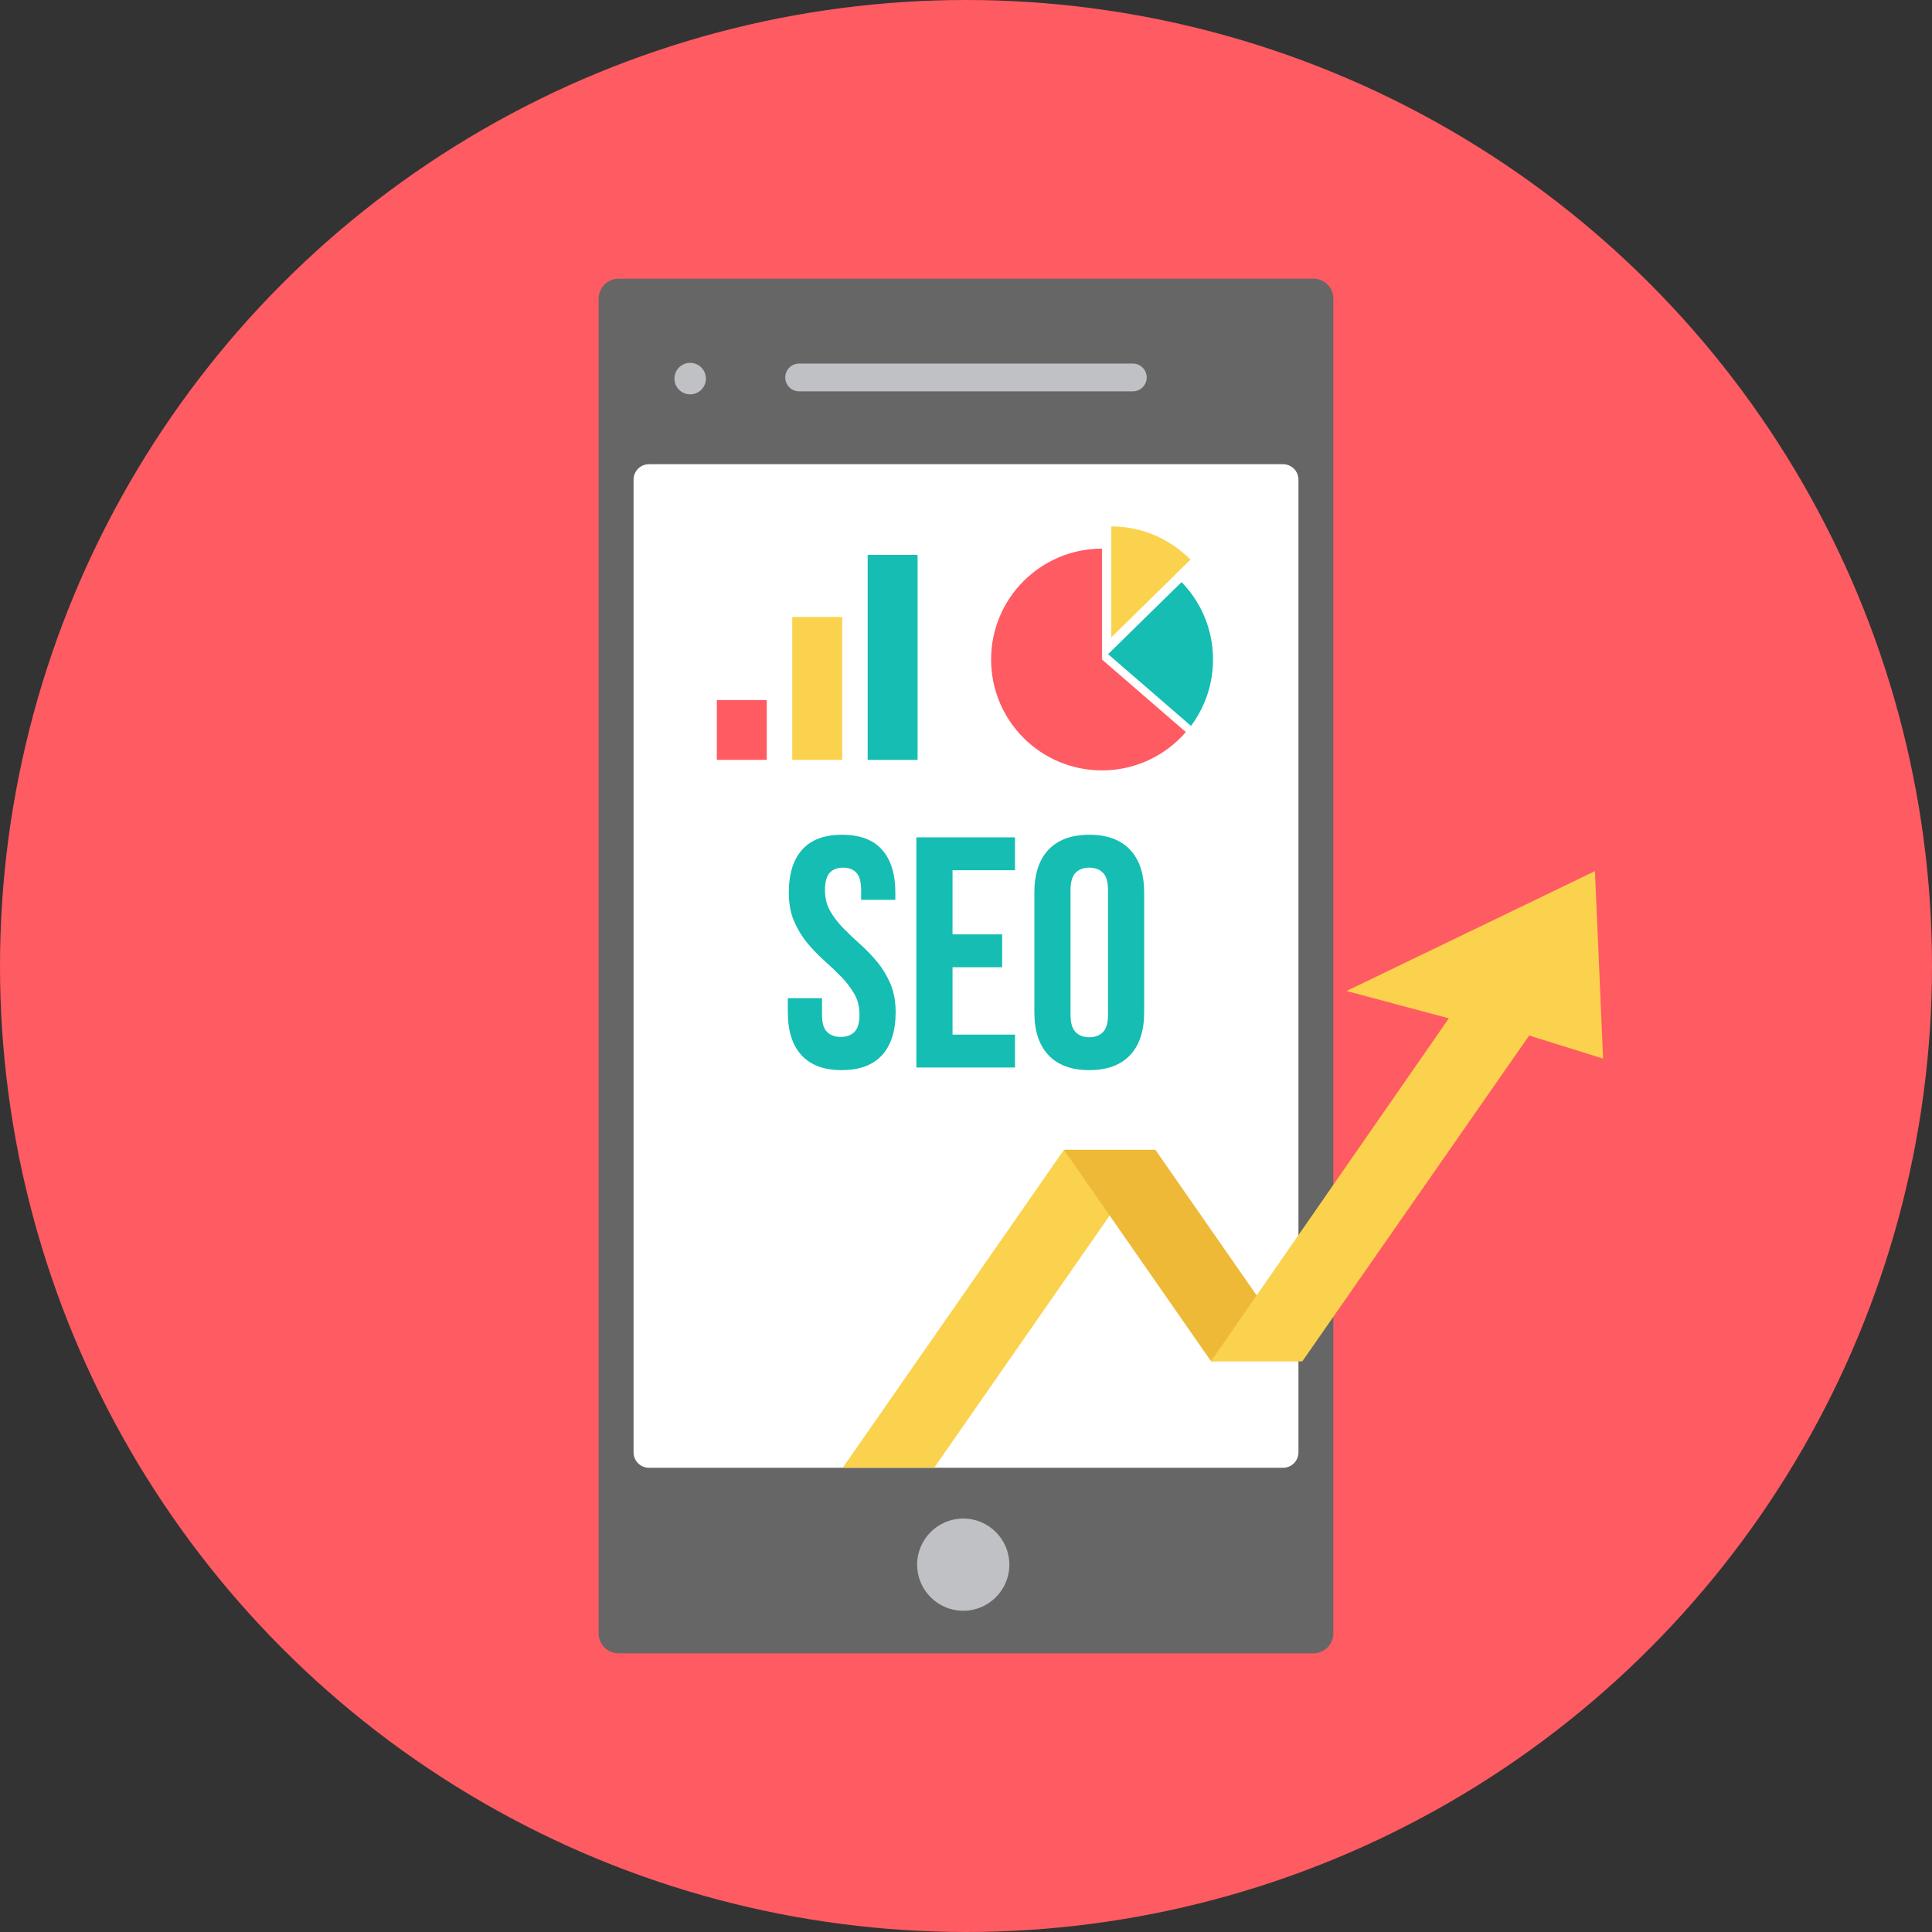 <?xml version="1.0" encoding="iso-8859-1"?>
<!-- Uploaded to: SVG Repo, www.svgrepo.com, Generator: SVG Repo Mixer Tools -->
<svg version="1.1" id="Layer_1" xmlns="http://www.w3.org/2000/svg" xmlns:xlink="http://www.w3.org/1999/xlink" 
	 viewBox="0 0 512 512" xml:space="preserve">
<rect x="0" y="0" width="512" height="512" fill="#333333" stroke="none"/>
<circle style="fill:#FF5B62;" cx="256" cy="256" r="256"/>
<path style="fill:#666666;" d="M163.916,73.864H348.08c2.908,0,5.266,2.357,5.266,5.266v353.742c0,2.908-2.357,5.266-5.266,5.266
	H163.916c-2.908,0-5.266-2.357-5.266-5.266V79.128C158.65,76.221,161.008,73.864,163.916,73.864z"/>
<path style="fill:#FFFFFF;" d="M171.989,123.021h168.027c2.258,0,4.088,1.83,4.088,4.088v257.779c0,2.258-1.83,4.088-4.088,4.088
	H171.989c-2.258,0-4.088-1.83-4.088-4.088V127.109C167.902,124.851,169.731,123.021,171.989,123.021z"/>
<g>
	<path style="fill:#C0C1C4;" d="M211.78,96.352h88.435c2.03,0,3.677,1.646,3.677,3.677v0.005c0,2.03-1.646,3.677-3.677,3.677H211.78
		c-2.03,0-3.677-1.646-3.677-3.677v-0.005C208.104,97.999,209.749,96.352,211.78,96.352z"/>
	<circle style="fill:#C0C1C4;" cx="255.271" cy="414.65" r="12.217"/>
	<circle style="fill:#C0C1C4;" cx="182.903" cy="100.334" r="4.171"/>
</g>
<path style="fill:#FAD24D;" d="M281.957,304.714h24.23l-58.621,84.26h-24.23L281.957,304.714z"/>
<path style="fill:#EDB937;" d="M306.183,304.714h-24.23l38.973,56.017h24.23l-38.969-56.017H306.183z"/>
<path style="fill:#FAD24D;" d="M405.242,274.424l-60.086,86.306h-24.23l63.028-90.866l-27.112-7.238l65.836-31.768l2.162,49.684
	l-19.598-6.115L405.242,274.424L405.242,274.424z"/>
<path style="fill:#15BDB2;" d="M313.125,154.263l-19.468,19.094l21.967,19.011c3.667-4.905,5.839-10.998,5.839-17.593
	c0-7.981-3.178-15.214-8.337-20.517v0.005H313.125z"/>
<path style="fill:#FAD24D;" d="M294.512,139.51v29.385l20.978-20.577C310.155,142.882,302.728,139.51,294.512,139.51z"/>
<path style="fill:#FF5B62;" d="M292.036,145.394c-16.23,0-29.385,13.159-29.385,29.385c0,16.23,13.159,29.385,29.385,29.385
	c8.878,0,16.831-3.935,22.221-10.157l-22.221-19.232v-29.385V145.394z"/>
<path style="fill:#15BDB2;" d="M209.046,236.55c0-4.937,1.173-8.725,3.529-11.367c2.351-2.642,5.88-3.963,10.586-3.963
	c4.707,0,8.235,1.321,10.586,3.963s3.529,6.434,3.529,11.367v1.917h-9.062v-2.526c0-2.208-0.42-3.76-1.266-4.66
	c-0.84-0.9-2.018-1.348-3.529-1.348c-1.511,0-2.684,0.448-3.529,1.348c-0.84,0.9-1.261,2.452-1.261,4.66
	c0,2.088,0.466,3.935,1.395,5.533c0.928,1.598,2.092,3.109,3.482,4.531c1.395,1.422,2.891,2.845,4.485,4.268
	c1.598,1.422,3.095,2.974,4.489,4.66c1.395,1.686,2.554,3.598,3.482,5.751c0.928,2.148,1.395,4.674,1.395,7.579
	c0,4.937-1.206,8.725-3.617,11.367s-5.967,3.963-10.669,3.963c-4.707,0-8.263-1.321-10.674-3.963s-3.617-6.429-3.617-11.367v-3.746
	h9.062v4.355c0,2.208,0.448,3.746,1.348,4.619c0.9,0.873,2.106,1.307,3.617,1.307c1.511,0,2.716-0.434,3.617-1.307
	c0.9-0.873,1.348-2.411,1.348-4.619c0-2.092-0.466-3.935-1.395-5.533c-0.928-1.598-2.088-3.109-3.482-4.531
	c-1.395-1.422-2.891-2.845-4.485-4.268c-1.598-1.422-3.095-2.974-4.485-4.66c-1.395-1.686-2.554-3.598-3.487-5.751
	C209.512,241.982,209.046,239.455,209.046,236.55z M252.43,247.617h13.154v8.711H252.43v17.856h16.554v8.711h-26.138v-60.982h26.138
	v8.711H252.43v16.988V247.617z M283.704,268.873c0,2.208,0.448,3.76,1.348,4.66c0.9,0.9,2.106,1.348,3.617,1.348
	c1.51,0,2.716-0.453,3.617-1.348c0.9-0.9,1.348-2.452,1.348-4.66v-32.932c0-2.208-0.448-3.76-1.348-4.66
	c-0.9-0.9-2.106-1.348-3.617-1.348c-1.51,0-2.716,0.448-3.617,1.348c-0.9,0.9-1.348,2.452-1.348,4.66V268.873z M274.12,236.55
	c0-4.937,1.247-8.725,3.746-11.367s6.097-3.963,10.803-3.963c4.707,0,8.305,1.321,10.803,3.963s3.746,6.434,3.746,11.367v31.712
	c0,4.937-1.248,8.725-3.746,11.367s-6.097,3.963-10.803,3.963c-4.707,0-8.305-1.321-10.803-3.963
	c-2.499-2.642-3.746-6.429-3.746-11.367V236.55z"/>
<rect x="189.969" y="185.518" style="fill:#FF5B62;" width="13.228" height="15.852"/>
<rect x="209.96" y="163.501" style="fill:#FAD24D;" width="13.228" height="37.869"/>
<rect x="229.941" y="147.053" style="fill:#15BDB2;" width="13.228" height="54.324"/>
</svg>
